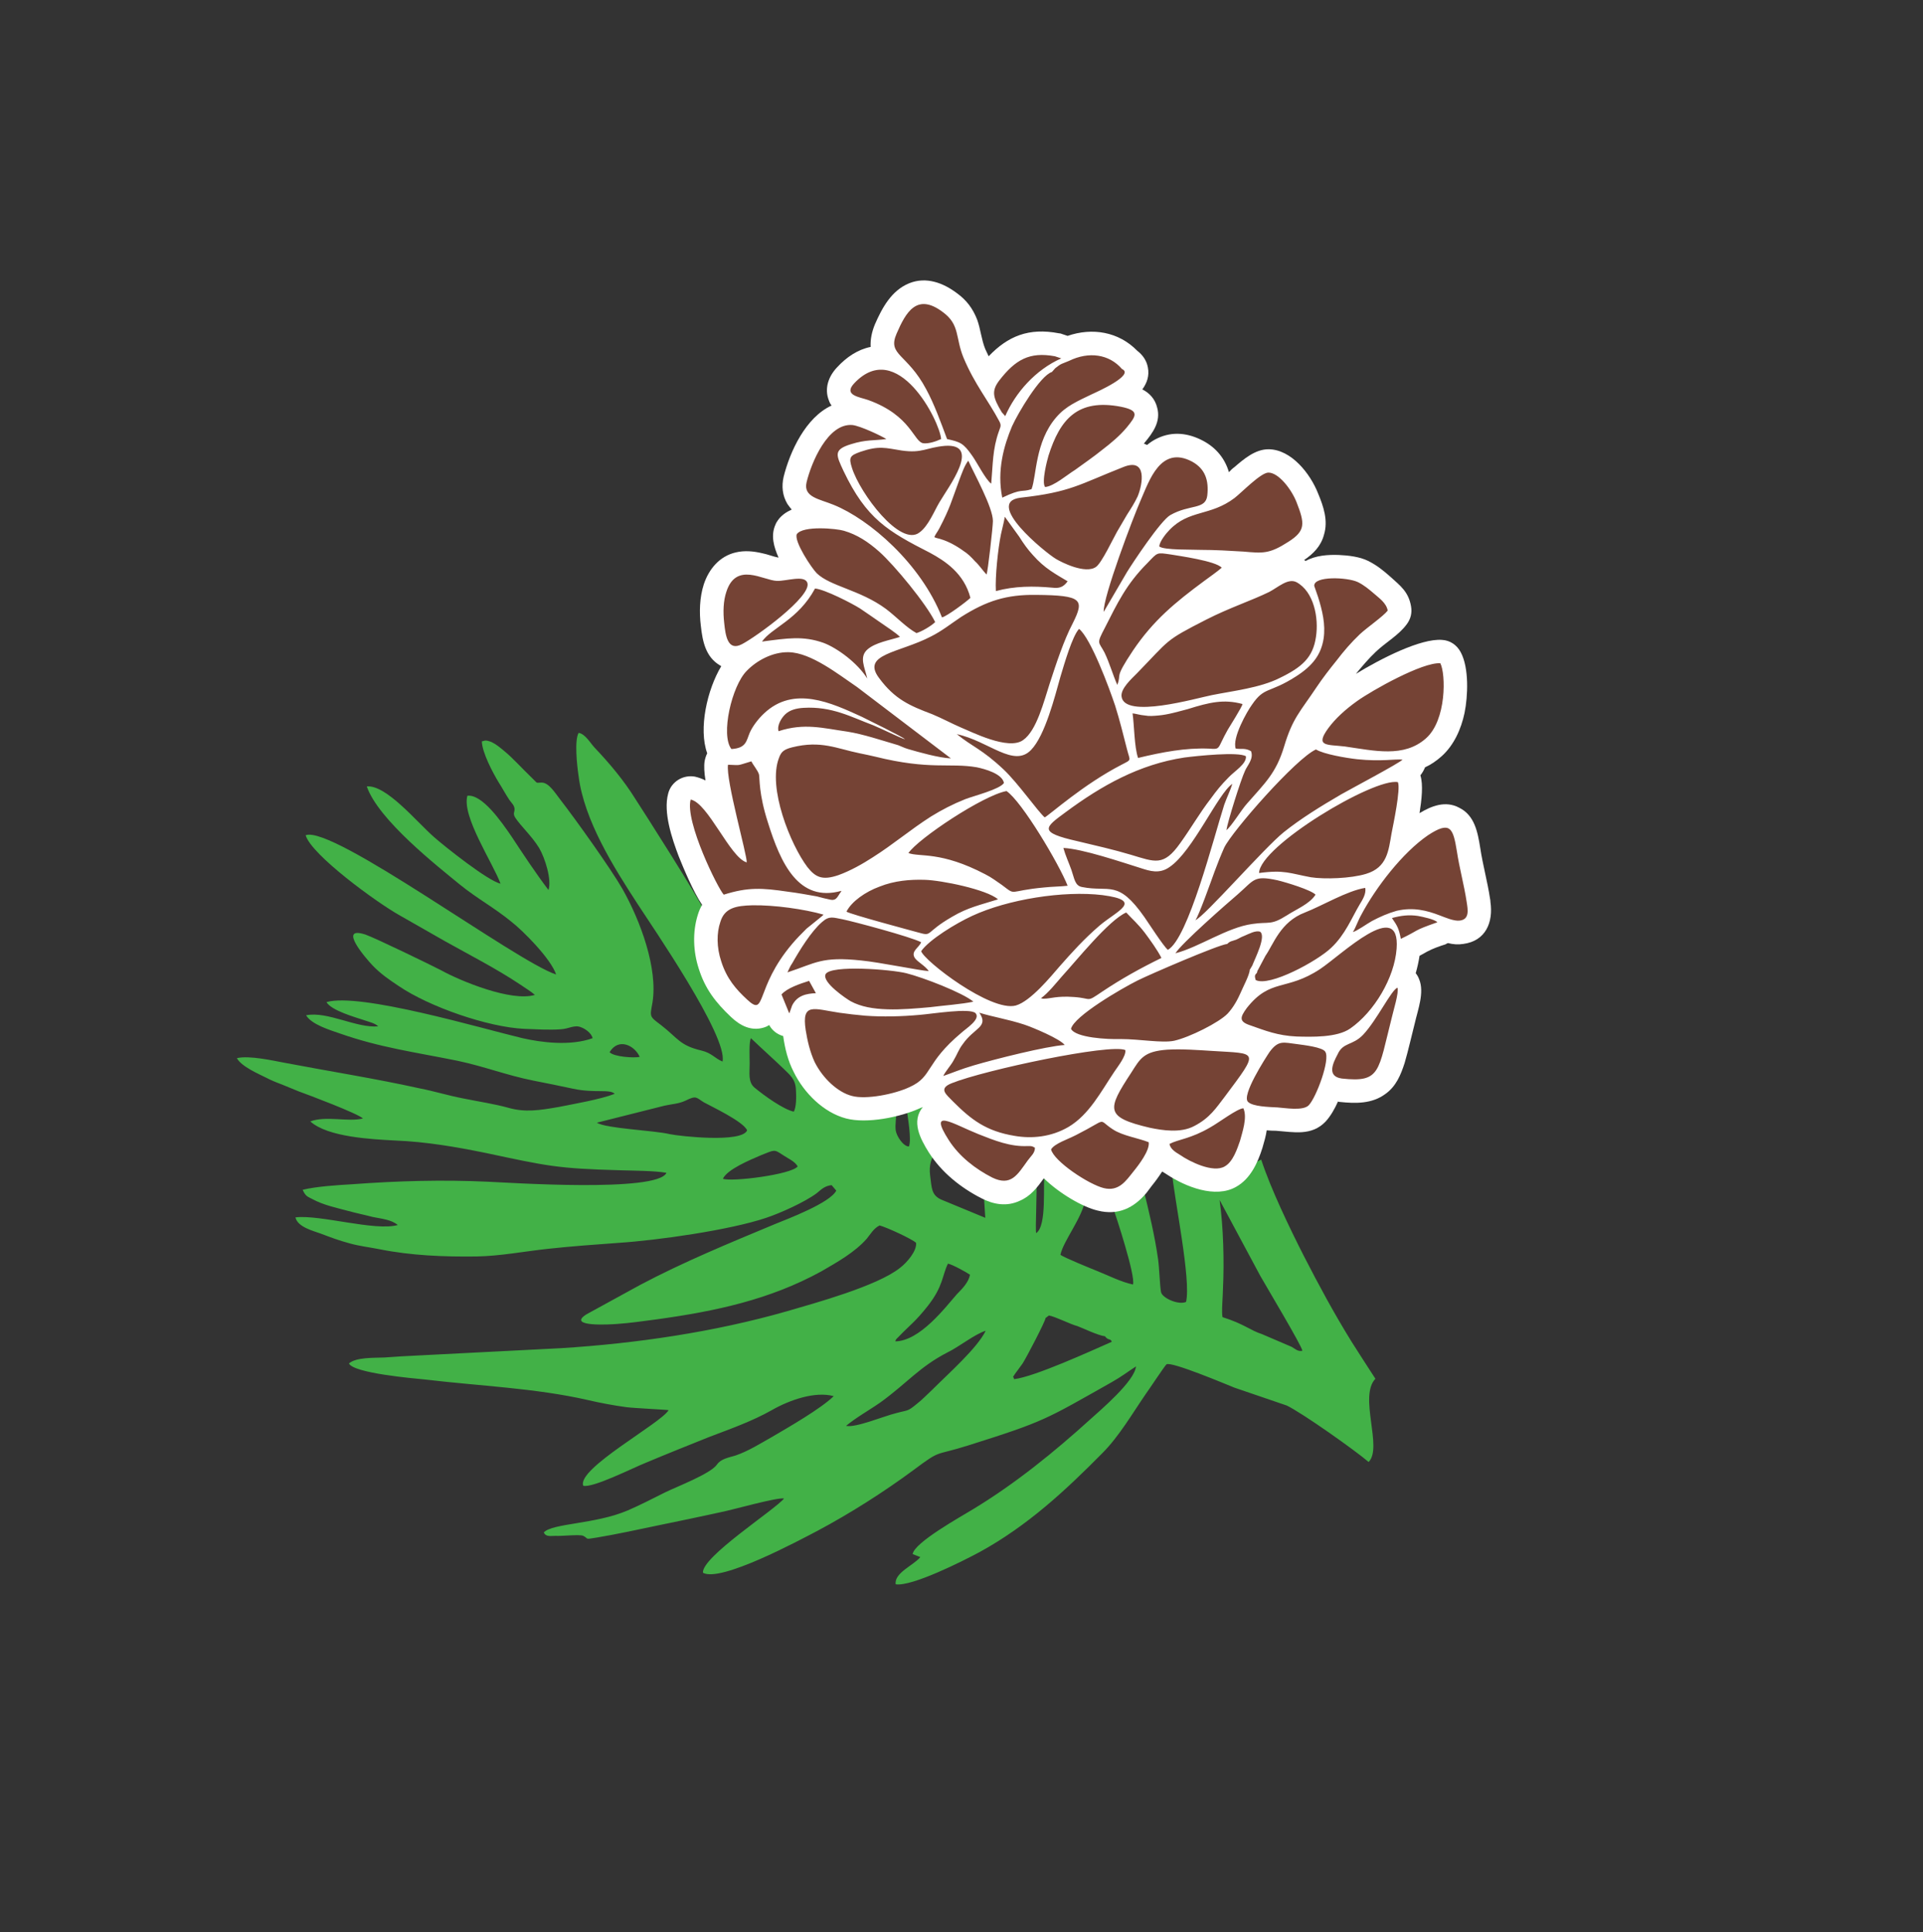<svg version="1.2" xmlns="http://www.w3.org/2000/svg" viewBox="0 0 453 455" width="453" height="455">
	<rect x="0" y="0" width="453" height="455" fill="#333333" stroke="none"/>
	<title>euro-pelet-logo-pdf-1675774576-svg</title>
	<defs>
		<clipPath clipPathUnits="userSpaceOnUse" id="cp1">
			<path d="m-1352-550h2537v1138h-2537z"/>
		</clipPath>
	</defs>
	<style>
		.s0 { fill: #42b147 } 
		.s1 { fill: #ffffff } 
		.s2 { fill: #754335 } 
	</style>
	<g id="Clip-Path: Page 1" clip-path="url(#cp1)">
		<g id="Page 1">
			<path id="Path 14" fill-rule="evenodd" class="s0" d="m322.4 344.3c-3-2.6-15.7-11.6-19.3-13.3l-12.3-4.2c-2-0.8-14.8-6.2-16-5.5-0.4 0.3-4.3 6.2-4.9 7-3.1 4.5-6.3 10-10.2 13.9-8.7 8.8-17.6 17.1-28.9 23.3-3.9 2.1-16 8.2-19.8 7.6-0.4-2.7 4.3-4.5 5.8-6.4l-1.8-0.7c0.3-2.7 11.5-8.9 14.1-10.5 10.1-6.1 19.3-13.6 27.8-21.3 2.2-2 10.4-8.9 10.7-12.4-2 1.3-3.4 2.4-5.7 3.7-15.6 8.8-15.7 9.2-33.8 14.9-8.2 2.6-6.2 0.8-12.9 5.8-6.9 5.1-14.9 10.2-22.6 14.3-4.4 2.3-22.8 12.2-27 9.9-0.4-3.7 16.9-14.8 19.1-17.5-1.7-0.3-12.2 2.7-14.8 3.2-5 1.1-9.8 2.1-14.7 3.1-4.8 1-9.8 2.1-14.6 2.9-3.1 0.5-1.8 0.3-3.2-0.4-0.8-0.4-5.2 0.1-6.5 0-1.2 0-2.3 0.3-2.8-0.8 2-2.2 12.1-1.9 19.8-5.2 2.8-1.2 5.9-2.8 8.7-4.2 2.6-1.3 10.8-4.4 12.3-6.6 0.9-1.3 2.6-1.6 4.3-2.1 3-1 6-2.9 8.5-4.3 4.1-2.4 11.6-6.7 14.7-9.7-4.4-1.2-10.4 0.9-14.6 3.3-4.6 2.6-9.7 4.4-14.7 6.3-5 2-10 4-15 6.1-2.8 1.1-12.5 6-14.7 5.4-1.6-4 18.3-14.7 20.1-17.8-0.3-0.1-8.5-0.5-9.9-0.7-3-0.4-6.2-1-9.2-1.7-12.3-2.8-25.5-3.3-38.1-4.8-3-0.3-17-1.5-18.1-3.8 1.7-1.5 6-1.3 8.3-1.4q4-0.3 8.4-0.5l33.3-1.7c17.6-1.1 36.1-3.8 53.2-8.7 6.5-1.9 21.2-5.9 26.6-10.2 1.7-1.3 4-4 3.8-5.9-0.9-0.9-7-3.7-8.6-4.1-1.4 0.7-2.1 2-3 3.1-2.8 3.2-6.9 5.5-10.7 7.7-12.2 6.7-25 9.4-38.7 11.3-3.1 0.4-6.4 0.9-9.5 1.1-1.2 0.1-12.1 0.8-7.1-2.3l12.6-6.9c10.2-5.4 20.9-9.8 31.7-14.3 3.2-1.3 13-5 14.5-7.9l-1.1-1.3c-1.6 0.2-2.3 0.9-3.5 1.9-2.8 2.1-8.6 4.7-11.9 5.8-8.6 2.9-25.6 5.3-34.8 5.9-5.5 0.4-11.1 0.8-16.6 1.4-5.6 0.6-11.2 1.7-16.8 1.8-7.7 0.1-15.4-0.2-22.9-1.7-2.5-0.5-4.6-0.7-7.1-1.4-2.6-0.7-4.4-1.4-6.8-2.3-1.6-0.6-5.4-1.5-5.9-3.8 5.8-0.7 18.7 3.3 24.1 1.8-1.5-1.3-4-1.5-5.9-1.9-1.9-0.5-3.9-0.9-5.7-1.4-3-0.8-5.9-1.4-8.5-2.8-1.1-0.6-1.6-0.6-2.3-2.2 3.3-0.8 8.2-1.1 11.6-1.3 10.8-0.8 21.3-1.1 32-0.6 4.8 0.2 40 2.6 42.1-2.1-2.9-0.5-7.8-0.5-11-0.6-14.8-0.4-17.1-1-31.7-4.1-6.9-1.4-13.8-2.6-21.1-2.9-5.7-0.3-16-0.8-20.1-4.5 3.7-1.4 9 0.2 12.4-0.7-1.3-1.2-12.7-5.5-15.2-6.4-1.3-0.5-2.6-1.1-3.9-1.6-1.1-0.4-2.8-1.1-3.7-1.6-1.8-0.9-5.8-2.6-6.9-4.6 2.9-0.7 8.6 0.6 11.3 1.1 10.5 2 21.3 3.7 31.7 6 3.6 0.7 6.7 1.7 10.4 2.4 3.4 0.7 7.4 1.3 10.6 2.2 3.9 1.1 7.2 0.6 11.8-0.2 3.5-0.7 9.9-1.8 13.2-3.1-1.2-1.2-4.7-0.1-9.8-1.2-3.2-0.7-6.3-1.3-9.3-1.9-6.5-1.3-11.4-3.3-18-4.7-9.9-2-18.2-3.1-27.6-6.4-2.3-0.8-6.7-2.1-8-4.3 5.1-1 11.9 3.1 17 2.6-0.9-0.8-2.1-1-3.2-1.4-2.4-0.8-7.8-2.3-9-4.3 7.9-2.3 36.5 6.2 46.2 8.5 4.4 1 11.2 1.9 16.5 0-0.3-1.3-1.9-2.3-2.8-2.6-1.5-0.6-2.8 0.4-4.7 0.5-2.6 0.2-5.9 0-8.6-0.1-8.6-0.4-22.4-5.2-29.6-10.1-2.1-1.4-4.2-2.8-6.2-4.9-1.5-1.6-8.3-9.4-1.6-7.2 2.3 0.8 15.5 7.2 17.8 8.4 4.5 2.5 16.6 7.5 22.1 5.8-0.9-0.8-2.4-1.7-3.4-2.4-5.7-3.8-11.8-6.9-17.7-10.2l-10.7-6.1c-5.4-3-20.9-14.3-22.2-18.9 6.4-2.4 49.5 29.7 59 32.8-1.2-3.7-7.9-10.4-10.5-12.4-4-3.3-8-5.4-12.2-8.8-5.1-4.2-19.2-15.2-21.9-23.1 4.6-0.4 11.7 8.3 15.8 11.9 2.6 2.3 12.8 10.4 15.7 11-1.7-4.7-9.2-15.9-7.8-20.7 3.5-0.4 8 6.1 10.4 9.6 2.9 4.4 5.6 8.5 8.7 12.6 0.8-2.4-0.8-7.5-2.2-9.9-1.8-2.9-4.2-5-5.6-7.1-0.7-1.1-0.1-1.3-0.2-2.2-0.1-0.8-0.7-1.3-1.2-2-1-1.5-1.6-2.7-2.5-4.1-1.4-2.3-3.9-7-4-9.7l0.8-0.2c1.6 0 3.3 1.5 4.4 2.4 2.2 1.8 4.3 4.2 6.4 6.2 1.8 1.7 0.9 1.3 2.5 1.3 1.7 0 3.2 2.5 4.3 3.9 3.8 4.9 12 16.4 14.7 21.1 4.3 7.6 8.4 18.8 7.1 26.8-0.6 3.4-0.8 3.2 2 5.3 4 3.1 4.4 4.8 9.5 6 2.5 0.6 3.1 1.8 5 2.6 1.3-5.9-16.5-31.7-20-37.1-5.6-8.6-12.6-19.7-13.9-30.1-0.4-2.6-1-8.5 0-10.2 1.5 0.2 2.7 2.3 3.7 3.4 3.6 3.8 6.9 7.7 9.7 12.2 1.7 2.6 15 23.4 16.3 26.5 0.7 1.7-2.3 5.2 0.6 13.5 1.5 4.1 3.3 6.7 6 9.2 1.3 1.2 2.4 2.1 3.9 2.8 2.4 1.3 2.8 0.7 4.9-0.7 1.3 0.9 2.2 2.5 3.4 3.4 0.9 0.7 1.1 0.5 1.5 2 1.2 4.7 3.2 9.5 6.4 12.6 5.8 5.7 11 4.7 18.5 3.6 0 1.5-0.4 3.8-0.2 5.1 0.2 1.4 1.8 3.8 3.1 3.8 0.7-1.6-0.3-7-0.6-9.4 1.1-0.4 2.3-0.5 3.4-0.7 1.3-0.2 2.2-0.8 3.1 0.2-0.2 0.7 0 0.2-0.4 0.7-1.3 1.5-2.5 1.6-2 4.3 0.5 2.9 2 3.9 2.9 6.1-1.1 1.4-1.7 3.2-1.4 5.6 0.4 2.8 0.2 4.6 2.6 5.7l10.4 4.3-0.4-6.2c2 0.4 3.6 2 6.9 0.9 3-1 3.6-3.1 5.5-4.4 0.3 2.9-0.3 12.7 0 13.3 2.6-1.8 1.5-11.5 2-14.7 0.6 0.2 3.8 3.1 4.6 3.6 1.3 1 4.2 2.4 5 3.1-0.8 4.5-5.2 9.8-5.9 13.1 0.7 0.6 7.1 3.2 8.6 3.8 2.5 1 5.9 2.7 8.5 3.2 0.6-2.1-3.9-15.8-4.9-18.7 4.5-1.1 4-1.7 7.3-4 1.4 5.7 2.7 11.1 3.5 16.7 0.3 2.1 0.4 6.1 0.7 7.8 0.3 1.4 4.1 3.1 5.9 2.3 1.2-5.3-2.7-23.7-3.4-31 0.3 0 3.8 2 4.6 2.2 9.2 3.4 10.1-2 16.5-4.7 2.3 7 6.7 16.1 10 22.6 3.7 7.2 7.1 13.5 11.3 20.3q2.8 4.4 5.6 8.7c-4 4.2 1.8 16.2-1.6 19.6zm-93.9-44.1c-0.7-0.5-4.3-2.5-5.2-2.6-1.4 2.9-1.1 5.3-4.7 9.9-3 3.8-4.1 4.4-6.9 7.3-0.6 0.6-0.6 0.5-0.8 1.1 5.8-0.1 11.7-7.9 14.5-11.1 1.4-1.4 2.8-2.9 3.1-4.6zm-40.6-25.5c-0.6-1.2-2.5-2-3.5-2.7-2.1-1.4-1.9-1.2-5 0-2.8 1.2-8.1 3.4-9.1 5.6 2 0.8 16.2-1 17.6-2.9zm-11-30.2c-0.5 0.9-0.3 4.6-0.3 5.9 0 2.3-0.4 4.4 1.1 5.7 2.4 2 6.9 5.2 9.3 5.7 0.6-1.1 0.6-3.5 0.5-5.1-0.1-2.6-1.4-3.5-2.9-5-2.6-2.5-5.1-4.7-7.7-7.2zm-0.9 21.7c-0.9-2.1-8.4-5.6-10.2-6.6-1.8-1.1-1.7-1.7-4.3-0.4-1.7 0.8-3.3 0.8-5 1.2l-15.9 4c2.2 1.4 13.5 1.8 17.2 2.7 2.4 0.5 17 2.1 18.2-0.9zm-32.4-18.4c1 1.1 5.8 1.4 7.1 1.1-1.2-2.7-5-4.6-7.1-1.1zm143.7 34.8c0.9 6.5 1.1 14.4 0.8 20.8 0 1.5-0.4 5.8-0.1 6.8 5.1 1.6 6.5 3.1 9.3 4l7 3c0.7 0.4 1.5 1.2 2.5 0.9-0.1-1.1-8.6-15.3-9.9-17.6zm-27 32.1c-1.7-0.2-5.6-2.1-6.5-2.4-1.6-0.4-5.1-2.2-6.7-2.5-0.3 0.2-0.5 0.4-0.8 0.6 0 0.7-4.5 9.3-5.4 10.7l-1.9 2.6c-0.5 0.9-0.4 0.1-0.1 1.1 4.9-0.6 18-6.6 23-8.8-0.3-0.9-0.8-0.2-1.6-1.3zm-28.1-1.3c-2.6 0.8-6.3 3.8-9 5.1-6.6 3.4-9.5 7.2-15.7 11.7-2.7 1.9-5.8 3.6-8.2 5.6 2.3 0.5 8.9-2.3 11.8-3 2.9-0.8 2.6-0.3 4.9-2.2 1.4-1.1 2.3-2.1 3.6-3.3 3.9-3.9 10.6-9.8 12.6-13.9z"/>
			<path id="Path 15" class="s1" d="m307.2 131.9q0.2 0.1 0.4 0.2c2.3-1.3 5.3-1.5 7.8-1.4 2.2 0.1 4.9 0.4 6.9 1.4 2 1 3.5 2.2 5.2 3.7 2.3 2.1 4.3 3.5 4.9 7q0.4 2.3-1 4.2c-1.9 2.6-5 4.3-7.3 6.5-1.7 1.6-3.2 3.4-4.7 5.2 5.9-3.6 15.3-8.4 20.3-8 1.9 0.1 3.5 1.2 4.4 2.9 2 3.7 1.7 10.4 0.9 14.3-0.8 3.8-2.5 7.6-5.4 10.2q-1.9 1.7-3.9 2.6-0.4 1-1.1 1.9c0.7 2.2 0.3 5.7-0.2 8.9 2.8-1.7 6.1-3 9.3-1.3 3.7 1.8 4.4 5.8 5 9.5 0.6 4 1.7 7.9 2.3 11.9q0.1 0.4 0.1 0.8c0.7 4.8-1.1 9.2-6.4 9.9-1.2 0.2-2.4 0.1-3.6-0.2q-0.3 0.1-0.6 0.3c-1.3 0.4-3 1-4.3 1.7q-0.9 0.5-1.8 1-0.3 2-0.9 4.1 0.5 0.6 0.8 1.4c1.3 3.1-0.3 7.2-1 10.3-0.8 3.1-1.5 6.3-2.4 9.4-0.9 2.8-2 5.5-4.5 7.3-3.2 2.4-7.1 2.3-10.9 1.9q-0.2 0-0.3-0.1c-0.8 1.8-1.8 3.5-2.9 4.7-3.3 3.5-7.6 2.5-11.7 2.2q-1 0-2.2-0.1c-0.2 1.4-0.6 2.7-1 4.1-1.1 3.5-2.8 7.3-6.2 9.2-4.9 2.8-11.9 0-16.3-2.9q-0.5-0.3-1.1-0.7 0 0.1-0.1 0.1-1.1 1.7-2.4 3.3-0.6 0.8-1.2 1.6c-3 3.6-6.7 5.4-11.5 4.2-3.5-0.8-9-4-12.7-7.6-1.6 2.2-3.1 4.2-5.7 5.3-3 1.4-6.1 0.9-9-0.6-4.9-2.5-9.4-6.1-12.4-10.8-2-3.2-4.2-7.3-1.4-10.7q-0.4 0.2-0.7 0.3c-4.6 2.1-12.5 3.7-17.4 2.4-5.3-1.4-9.9-6-12.3-10.9-1.4-2.7-2.1-5.6-2.5-8.5-1.4-0.4-2.6-1.3-3.3-2.6q-0.6 0.4-1.3 0.6c-3 0.9-5.6-0.5-7.7-2.5-3.6-3.4-6.1-6.6-7.6-11.4-1.3-4-1.5-8.6-0.2-12.7q0.4-1.3 1-2.3c-2.1-3.1-4.5-8.9-5.5-11.4-1.6-4.2-3.7-10.4-2.5-14.8 0.7-2.8 3.5-4.5 6.3-4q1.3 0.3 2.5 0.9c-0.3-1.8-0.4-3.4-0.2-4.6q0.2-1 0.6-1.8c-2.1-5.8 0-15 3.3-20.5q-0.1-0.1-0.3-0.2c-3.4-2-4.1-5.7-4.5-9.3-0.4-3.2-0.3-6.7 0.7-9.8 1.2-3.6 3.7-6.6 7.5-7.5 2.1-0.5 4.2-0.3 6.3 0.2 1.1 0.2 2.6 0.8 3.7 1q0 0 0.1 0c-1.1-2.5-1.9-5.2-0.7-7.8 0.1-0.3 0.3-0.6 0.5-0.9 0.8-1.2 2-2 3.3-2.6q-0.5-0.6-1-1.3c-1.2-2-1.4-4.2-0.9-6.4 1.5-6 5.2-14 11.3-16.8q-0.4-0.5-0.6-1.1c-1.2-2.9-0.1-5.8 1.9-7.9 2.2-2.4 4.9-4.2 7.9-4.8-0.1-1.8 0.3-3.6 1-5.3 1.7-3.9 3.9-8 8.1-9.7 4-1.6 8-0.1 11.3 2.4 2.2 1.6 3.7 3.6 4.7 6.2 0.8 2.2 1 4.7 1.9 6.9q0.4 0.9 0.8 1.7c4.5-4.7 9.4-6.8 16.6-5.4 0.3 0 0.5 0.1 0.8 0.2l1.2 0.4c5.8-2 12-1 16.4 3.5 1.3 1 2.2 2.3 2.5 3.9 0.4 2-0.2 3.7-1.3 5.2 1.6 0.8 3 2.2 3.5 4.3 0.9 3.3-1 5.9-3 8.3q-0.1 0.1-0.1 0.2 0.4 0.1 0.7 0.3 1.2-1 2.5-1.6c3.6-1.7 7.3-1.2 10.7 0.6 3.2 1.7 5.2 4.3 6.1 7.4q0.6-0.7 1.3-1.2c2.2-1.9 4.9-4.2 8-4.2 5.4 0 9.9 5.8 11.7 10.4 1.3 3.1 2.4 6.4 1.4 9.7-0.7 2.7-2.5 4.5-4.7 6z"/>
			<path id="Path 16" fill-rule="evenodd" class="s2" d="m226.3 171.3c-2.3-1-4.3-2.1-6.7-3.1-5.3-2-8.8-3.5-12.5-8.5-4.3-5.7 4.7-5.9 12.2-9.8 2.6-1.3 4.7-3 7.1-4.6 6-3.8 10.7-5.3 17.7-5.2 10.9 0.1 11.4 1.1 8.6 6.7-2.1 4-3.9 9.5-5.4 14.1-1.4 4.3-3.1 11.2-6.3 13.4-3.5 2.5-12.2-2-14.7-3zm65.8 97.4c-0.6 1.7-1.6 4.9-3.6 6-2.7 1.6-8.2-1.1-10.5-2.7-0.8-0.5-2.3-1.3-2.5-2.6 2.1-1.1 5-1.2 9.6-3.9 2-1.1 6.3-4.4 7.8-4.5 1 2.2-0.3 5.8-0.8 7.7zm-102.1-50c-1.2 1.2-2.4 2.4-3.4 3.6-8.9 10.5-6 17.4-10.6 13.1-2.6-2.4-4.8-4.9-6.1-9-1.1-3.3-1.1-6.7-0.2-9.3 1-3.3 3.7-3.8 7.5-3.9 5.1-0.1 12.3 0.9 16.8 2.2-0.2 0.3-3.3 2.7-4 3.3zm140 2.4c-0.5-2.5-0.8-3-2.1-4.9 2.2-0.6 4-0.8 6.1-0.5 1.1 0.2 4 0.8 4.6 1.5-6 2.1-4 1.7-8.6 3.9zm-37.7 12.6c-0.7 1.6-1.7 3.5-3.1 5-2 2.1-9 5.6-12.6 6.4-2.9 0.6-8-0.4-12.7-0.4-3 0.1-10.5-0.3-11.6-2.4 0.7-3 11.9-9.5 15.7-11.4 2.8-1.4 19-8.4 21.1-8.6 0.7-0.7 1-0.6 2.1-1 0.7-0.3 1.1-0.6 1.9-0.9 1.2-0.5 2.6-1.3 3.7-1 1.6 1-1.2 6.4-1.8 8l-0.6 1c0 1.1-1.6 4.1-2.1 5.3zm-55.5-135.7l-0.8-0.9c-2.1-3.5-2.5-5-0.6-7.5 3.8-4.9 7.1-6.8 13.1-5.7l1.5 0.5c-6.1 2.7-10.8 8.1-13.2 13.6zm84.8 111.1c0.3 1.4-0.7 2.9-1.3 3.9-1.9 3.2-3.4 7.1-6.7 10.2-3.2 3.1-14.6 9.3-17.8 7.6-0.3-1-0.2-1.2 0.3-1.7l0.1-0.4q0-0.1 0.1-0.2l1.8-3.4c1.9-2.7 3.5-8 9.3-10.2 4.1-1.6 9.9-5.1 14.2-5.8zm-64.3-116.3c-3.5 1.7-6.2 2.8-8.5 5.5-5 5.8-4.6 13.8-5.8 16.9-2.4 0.8-2.1-0.3-6.9 2-1.3-6.4 0.4-12.3 2.3-16.8 1.4-3.1 6.6-11.9 9.4-12.8l0.8-0.9c1.5-1.2 1.6-1 3.2-1.7 4.7-2.3 9.5-1.6 12.5 1.9 3.1 1.4-5.9 5.4-7 5.9zm70.6 146.7c-3.3 12.9-2.6 15.5-11.8 14.5-3.7-0.5-2-3.8-1-5.7 1.3-2.9 3.5-2 6-4.6 3.3-3.5 6.6-10.5 8.1-11.1 0.4 1.1-1 5.5-1.3 6.9zm-80-101.1c-4.4-0.4-8.9-0.4-13.3 0.8-0.2-3.3 0.5-10 1.2-13.4 0.3-1.4 0.7-2.8 0.9-4.1l3.4 4.7c1 1.6 2 3 3.2 4.3 2.8 3.2 5.4 4.5 8.2 6.2-1 1.4-2 1.7-3.6 1.5zm-5.8 134.9c-2.4 3.3-3.9 6.2-8.4 4-3.9-2-7.7-4.9-10.2-8.8-5-7.8 1-3.8 7-1.4 3.8 1.5 7.5 3 11.6 2.8 1 0 1 0 1.7 0.4 0 1.3-1 2-1.7 3zm-24.5-168.9c-2.4-0.2-2.8-6.5-13.1-10.2-2-0.7-5.9-1.1-3.3-3.9 10.2-10.9 20.2 8.9 20.5 13.1-1.3 0.6-2.9 1.1-4.1 1zm23.7 136.9c2.1 0.7 8.5 3.4 9.5 4.8-4.4 0.3-16.3 3.3-21.4 4.8-3.1 0.9-5.4 1.9-7.2 2.5 0.6-1.2 1.8-2.5 2.4-3.6 0.9-1.5 1.2-2.6 2.2-3.9 2.7-3.9 6.2-4 3.9-7.4 3.2 1 6.6 1.5 10.6 2.8zm-7.4-118.6c0 1.3-1.2 12-1.5 12.6-0.8-0.8-1.7-2.2-2.7-3.1-1-1.1-1.7-1.8-2.8-2.5-1.5-1.1-3.5-2.2-5.2-2.7-0.5-0.2-1-0.2-1.6-0.5 0.2-0.6 0.8-1.3 1.2-2.1 2.6-5 2.8-6.3 4.7-11.4 0.5-1.3 1.2-3.4 2.1-4.5 1.4 3.1 5.8 11 5.8 14.2zm69.2 92.9c-3.8 2.4-4.1 1.4-8.1 2-5.9 0.8-12.6 5.5-18.1 6.9 1.4-2.3 12-11.6 14.7-13.9 3.9-3.4 3.7-4.5 9.3-3.3 2.1 0.5 8 2.3 9 3.4-1.4 2.2-4.5 3.4-6.8 4.9zm-56.1-108.3c2.7-8.5 6.8-13.5 17.1-11.5 4.4 0.9 3.6 2.1 1.3 4.9-1.6 1.9-3.6 3.6-5.7 5.2-2.1 1.7-4.3 3.2-6.5 4.8-1.8 1.1-4.9 3.8-7 4-0.9-1.1 0.5-6.4 0.8-7.4zm-76.4 39.4c-0.3-2.6-0.2-5.2 0.5-7.3 2.3-7.2 8.7-2.7 11.9-2.6 2.2 0.1 6.6-1.5 7.2 0.5 1 3.2-12.1 12.7-15.4 14.4-3.4 1.8-3.9-2.1-4.2-5zm96.4 129.2c-1.7 2.1-3.4 4.8-7 3.9-3.6-0.9-11.7-6.3-12.4-9.1 0.8-1.4 4-2.4 5.9-3.4 7.9-4 4.8-3.8 8.7-1.3 2.3 1.5 5.9 2 8.4 3 0.3 1.9-2.3 5.3-3.6 6.9zm33.9-15.1c-2-0.1-5.8-0.2-6.9-1.3-1.6-1.5 4.1-10.3 5.1-11.8 2.1-2.8 3.2-2.2 6.5-1.8 1.4 0.2 6 0.7 6.6 1.8 1.2 1.8-2.1 10.7-3.9 12.6-1.4 1.4-5.7 0.6-7.4 0.5zm-11.7-88.9c-2.6 4.6-1.5 4.6-4.5 4.4-5.4-0.2-10.8 0.8-16.6 2.2-0.9-2.5-0.9-7.8-1.3-10.5 0.9 0.1 1.7 0.4 2.9 0.5 1 0.2 2.1 0.1 3.2 0 2.3-0.2 4.6-0.9 6.9-1.5 5.1-1.6 8.5-2.4 12.9-1.2-0.1 0.7-3.1 5.4-3.5 6.1zm-70.1 65.3c-3.4 0.3-6.8 0.6-10 0.5-3.4-0.1-6.3-0.6-8.7-1.9-0.9-0.5-6.9-4.5-5.9-6.4 1.3-2.2 15.4-1.1 19-0.2 4 1 13.3 4.6 15.8 6.7-2.8 0.6-7.1 0.9-10.2 1.3zm-3.6-11.6c0.7 1 2.4 1.8 3.3 3.1-2-0.1-11.7-2.1-15.9-2.5-9.4-1-10.7 0.6-17.4 2.8 0.3-0.6 0.7-1.6 1.1-2.1 1.7-3 4.5-7.6 7.1-9.8 1.7-1.5 2.6-1 4.8-0.6 2.5 0.5 16 4.1 18.5 5.4-0.5 1.3-2.5 2.1-1.5 3.7zm-11.1-72.7c-2.1 1.8-0.7 4.2-0.1 6.9-2.3-3.7-7.1-7.2-10.3-8.4-4.8-1.7-8.5-1.1-14.5-0.3 2.3-3.3 8.5-5.1 12.5-12.5 2.3 0.2 8.7 3.5 10.6 4.7 1.6 1.1 3.1 2.1 4.8 3.3 1.1 0.8 3.8 2.5 4.6 3.4-2.5 0.8-5.7 1.3-7.6 2.9zm64.4-35.3c1.9-4.3 4.6-12.8 12-8.9 3.1 1.7 4 4.4 3.6 8-0.4 3.4-4.1 2-8.7 4.6-2.3 1.3-8.9 11.3-10.2 13.4l-5.5 9.4c-0.2-3.4 6.9-22.2 8.8-26.5zm-9.1 115.9c-4 2.7-2.3 1.6-6.7 1.3-4.1-0.3-5.5 0.4-7.1 0.4q-0.1 0-0.3 0c0 0-0.1-0.1-0.2-0.1 0 0.1-0.1 0-0.2 0 1.7-1.2 3.6-3.6 5-5.2 3.4-3.7 11-13.2 15.1-15 1.5 1.6 2.8 2.7 4.4 4.8 1.2 1.6 3 4.1 3.9 5.9-5.1 2.5-9.4 4.9-13.9 7.9zm-35.4-17.6c-6.6 3.8-4.5 4.7-8 3.7-1.8-0.5-15.7-4.2-16.9-4.9 1.2-2.4 4.5-4.7 7.8-5.9 3.5-1.4 7.2-1.7 10.6-1.6 4 0.1 14.7 2.3 17.3 4.6-4.1 1.3-7.1 1.9-10.8 4.1zm59.4-79.1c-6.9 5.1-12 9.3-16.8 16.4-4.6 6.9-2.6 5.3-3.7 8.1-1.1-2.5-1.8-5.1-3-7.6-1.4-2.7-2-1.9 0.1-5.9 2.9-5.7 5-10.2 10-15.2 2.5-2.6 2.1-2.5 5.6-2 1.7 0.3 10.5 1.5 11.9 3.1-0.9 0.8-3 2.3-4.1 3.1zm-97.1 100l-0.6 1.7c0 0.1-0.1 0.1-0.1 0.1l-1.8-4.4c1.3-1.5 4.3-2.5 6.5-3.2l1.6 2.9c-2.2 0.1-4.4 0.5-5.6 2.9zm35.3-91.4c-5-12.7-17.1-23.1-25.5-26.5-3.4-1.4-7.2-1.8-6.4-5.3 1.1-4.6 5-14 10.8-13.5 1.9 0.2 6.9 2.6 8 3.3-3 0.4-4.8 0.1-8.3 1.2-4.3 1.3-3.5 2.6-1.8 6.3 5.4 11.3 10.4 14.2 20.4 19.3 3.5 1.9 8 4.8 9.5 10.6-0.8 0.8-5.6 4.4-6.7 4.6zm98.8 70c3.4-6.4 9.7-14.6 15.7-18.7 5.2-3.4 5.9-1.8 6.8 3.8 0.6 4 1.7 7.9 2.3 11.9 0.3 1.9 0.7 4.1-1.6 4.4-1.4 0.2-3.6-0.8-4.7-1.2-3.1-1.2-6.3-2-10.2-1.1-2.1 0.6-3.9 1.4-5.8 2.4-1.1 0.6-3.6 2.4-4.5 2.6 0.7-1.1 1.2-2.7 2-4.1zm-104.8-66.3c-2.4-1.3-4.8-3.9-7.2-5.7-6.1-4.5-13.1-5.3-16.3-8.4-1.2-1.2-5.4-7.5-4.7-9.2 1.5-2.1 9.5-1.3 11.1-0.8 3.1 0.9 5.7 2.6 8.3 4.9 3.6 3.2 11.1 12.3 13.2 16.6-0.9 0.9-3.1 2.2-4.4 2.6zm-15.2-38.9c-0.8-2.5-0.5-2.9 2-3.8 4.4-1.5 5.9-0.9 9.7-0.3 4.9 0.7 5.7-0.7 10.2-1.1 8.7-0.6 0.8 9.7-1.3 13.3-1.2 2-2.6 5.6-4.7 7.1-4.5 3.5-14-9.2-15.9-15.2zm135.2 63.7c-5.2 4.6-12.1 2.9-19.1 1.9-4.2-0.5-7.1 0.1-3.9-4.3 1.7-2.3 4-4.4 6.8-6.4 3.5-2.5 15.4-9.2 19.6-8.9 1.3 2.5 1.5 13.4-3.4 17.7zm-60.4-49.1c4.6-4.8 9.6-3.2 15.3-7.5 1.7-1.3 6.2-6 8-6 2.4 0 5.4 3.9 6.6 6.9 2 5.1 2.2 6.8-1.9 9.4-4.5 2.9-6 2.7-10.6 2.3-3.4-0.2-6.6-0.4-10-0.4-1.9-0.1-8.7 0.1-9.8-0.8 0-1.1 1.6-3.1 2.4-3.9zm-77.6 85.5c-0.7 1.1-1 1.8-2.2 1.6-1-0.2-2.2-0.5-3.3-0.8-2.3-0.4-4.4-0.8-6.8-1.1-6.1-0.9-9.4-1.1-15.1 0.7-1.3-1.3-9.2-17.2-7.8-22.4 4.1 0.8 9.3 13.7 13.2 14.8 0.2-1.4-5-19.6-4.4-23 3.2 0.1 1.8 0.3 5.5-0.8 0.5 1 1.5 2.1 1.8 3.1 0.2 0.9-0.1 4.5 2.1 11.3 3 9.6 7.2 18.9 17.3 16.1-0.1 0.2-0.1 0.3-0.3 0.5zm90.5-20.8c-2.5 7.8-8.5 31.6-13.3 34.2-1.1-1-4.4-6.1-5.5-7.7-6.3-9-8.2-5.8-14.7-7.1-1.7-0.3-1.8-2-2.5-4-0.6-1.7-1.4-3.4-1.9-5.2 4.5 0.2 13.6 3.3 18.4 4.8 1.9 0.6 4.2 1.4 6.6-0.3 5.5-3.7 11.4-17.3 14.8-19.6-0.4 1.4-1.3 3.2-1.9 4.9zm27.5-2.4c-4.8 2.8-9.5 5.7-13.5 8.9-4.6 3.7-18.7 19.9-20.8 20.7 0.8-1 3.7-9.2 4.5-11.4 0.7-1.9 1.5-3.9 2.3-5.7 1.9-3.9 16.9-21 21.6-23.1 1.8 1.1 7 2 9.7 2.3 5.7 0.6 9-0.1 10.7 0.1-0.7 0.8-12.4 7-14.5 8.2zm-45 78.5c-10.7-2.5-10.1-4.3-4.4-13 2.1-3.3 2.9-5 8.5-5.4 3.5-0.2 7.3 0.1 10.6 0.3 10.7 0.7 11.2-0.3 2.9 10.8-2 2.6-3.5 5-7.2 6.9-3.2 1.7-7.5 1-10.4 0.4zm-22.2-134c-2.5-1.5-17.1-13.4-8.2-14.4 11.7-1.3 13.7-3.1 24.1-7.2 5.7-2.3 4.6 4 3.4 6.9-0.7 1.5-1.6 2.9-2.5 4.3l-2.4 4.1c-0.9 1.6-3.6 7.3-4.9 8.2-2.5 1.8-8.2-1.1-9.5-1.9zm79.1 64.7c-0.7 4-1 8-6 9.5-3.6 1.1-9.8 1.3-13 0.8-4.9-0.9-6.2-1.8-12.2-1 0.1-6.3 27.1-22.5 32.7-21.4 0.7 1.6-1.1 10-1.5 12.1zm-109.6-104.6c-4.5-8.5-9.2-8-7-13.1 2.2-5.1 4.8-9.7 10.9-5.1 4.1 3 2.9 6 4.9 10.8 2.6 6.2 5.8 10 8.4 14.9 0.6 1.1 0.2 1.4-0.1 2.4-1.5 4.2-1.4 7.8-1.8 12.3-1.3-0.9-3.4-5.1-4.5-6.6-2.1-3-2.8-3.2-5.9-3.9-1.5-4-3-8.2-4.9-11.7zm33.3 116.9c-1.7 0.2-3.7 0.2-5.5 0.4-8.8 0.8-6.4 2.1-10-0.6-1.3-0.9-2.5-1.8-3.9-2.5-10.5-5.5-15.4-4-18.1-5 2.3-3.4 17.6-13.6 23.1-14.6 3.6 2.4 12.4 17.2 14.4 22.3zm53.9 35.5c-4.4-0.2-7.4-1.4-10.8-2.6-2.8-0.9-2.5-1.9-0.9-4.1 5.6-7.1 9.3-3.9 17.3-9.2 5.1-3.4 18.9-16.9 18-4.8-0.5 6.9-5.3 14.9-10.9 18.8-3.1 2.2-9.2 2-12.7 1.9zm14.9-94.7c-2 1.9-3.8 4-5.4 6.1-1.7 2.1-3.4 4.3-4.8 6.4-3.8 5.7-5.6 7.2-7.6 13.9-1.9 6.3-4.5 8.6-8.7 13.4-1.3 1.4-3.7 5.4-4.9 6.3 0.3-2 3.4-11.9 4.4-14 0.5-1.2 2.1-2.8 1.4-4.6-1.4-0.8-2.2-0.4-3.6-0.6-0.9-2.5 2.7-8.8 3.8-10.3 3-4.4 4-2.6 10.4-6.7 3.9-2.5 5.9-5.1 6.5-8.9 0.5-3.3-0.3-6.6-1.3-9.8l-0.9-2.6c-0.2-2.4 7.8-2.1 10.3-0.9 1.4 0.7 2.5 1.6 3.9 2.8 1 0.9 2.8 2.1 3.1 3.9-1.1 1.4-4.9 4-6.6 5.6zm-144.4 8.6c2.3-2.4 6.1-4.5 9.9-4.4 5.3 0.1 11.8 5.3 16.1 8.2l22.1 16.8c-2.8-0.1-7.7-1.5-10.1-2.2-1-0.3-1.5-0.6-2.3-0.9-3.8-1.1-8.2-2.6-12-3.2-5.7-0.8-10.1-2.1-16.2-0.1-0.4-1.4 0.7-3.1 1.5-3.9 1.1-1.1 2.7-1.5 4.4-1.6 6.7-0.4 11.3 2.2 16.4 4.1 1.5 0.6 6.8 3.2 7.5 3.3-0.6-0.6-8.8-4.6-10.2-5.3-7.2-3.3-16-7.4-23-0.8-1.5 1.4-2.8 3.2-3.4 4.6-0.8 1.9-0.8 3.6-4.3 3.8-2.6-3.3 0.1-14.9 3.6-18.4zm86.6 94.4c-3.1 4.6-5.9 10.1-10.8 13-4.1 2.4-8.7 2.8-12.7 2.1-6.7-1.1-10.2-3.8-14.5-8.1-1.5-1.6-3.6-3-0.3-4.3 7.7-3.1 37.4-9.4 40.9-7.8 0.2 1.4-1.8 3.9-2.6 5.1zm-61.8 5.7c-3.2-0.8-6.8-4-8.8-8-1.1-2.4-1.7-5-2.1-7.5-1-6.6 1.9-5 7.9-4.1 2.1 0.3 3.9 0.5 6.1 0.7 4.1 0.3 8.5 0.2 12.9-0.2 2.7-0.2 11.8-1.7 13.1-0.4 1.3 1.4-2.2 3.6-3.3 4.6-8.7 7.3-6.7 10.3-12.2 12.8-3.6 1.7-10.3 3-13.6 2.1zm88.7-75c-1.7 1.7-2.9 3.2-4.2 5-2.7 3.5-4.6 6.9-7.2 10.5-3.9 5.5-5.9 4.4-11.6 2.7-4-1.2-8.4-2.2-12.6-3.2-9.3-2.1-7.7-3.2-2.8-6.8 8.5-6.3 17.4-11.3 28-12.9 3.1-0.4 12.7-1.4 14.5-0.3 0.2 1.8-2.7 3.5-4.1 5zm-23.9-6.6c0.7 2.8 1.2 2.3-1.3 3.6-9.1 4.7-16.8 11.7-18.1 12.4-1.7-1.5-6.3-8.1-9.7-11.3-5.1-4.8-7.3-5.3-11-8.3 7.5 1.6 13.4 8 17.5 3.7 3.3-3.4 5.6-12.6 6.9-17.2 0.9-3 2.8-9.6 4.4-11.3 2.8 2.3 7.1 13.9 8.5 18.1 1.1 3.5 1.9 6.8 2.8 10.3zm-36.5 39.2c8.4-3.9 21.5-6 30.7-4.9 9.9 1.3 3.4 3.7-0.7 7.2-3.6 3.1-6.5 6.3-9.4 9.6-2 2.3-6.8 8.2-10.3 9.2-5.9 1.6-21.7-10.6-22.3-12.8 1.9-2.7 8.1-6.5 12-8.3zm56.5-52c-3.6 0.7-20.7 5.7-21.3 0.3-0.2-1.8 2.2-4 3.6-5.4 7.9-8.1 6.4-7.6 16.4-12.7 5.5-2.8 10.5-4.4 14.8-6.5 2.1-1.1 4.4-3.3 6.4-2.3 4.1 2.2 5.3 8.4 4.6 12.9-0.7 4.8-3.2 7.1-8.6 9.7-4.6 2.3-10.9 3-15.9 4zm-58.1 24.5c-3 1.2-5.5 2.5-8.1 4.1-5 3.2-8.8 6.5-13.7 9.6-2.3 1.5-5.3 3.2-8.1 4.2-3.8 1.3-5.4 0.5-7.3-1.9-4-5.3-9.4-18.7-6.7-25.7 0.5-1.4 1.1-2 3.1-2.5 6.8-1.7 10.5 0.3 15.9 1.4 1.4 0.3 2.5 0.5 3.7 0.8 12.9 3.2 17.5 1.4 23.9 2.5 1.9 0.4 6 1.5 6.4 3.7-1 1.5-7 3-9.1 3.8zm-41.5 50.4z"/>
		</g>
	</g>
</svg>